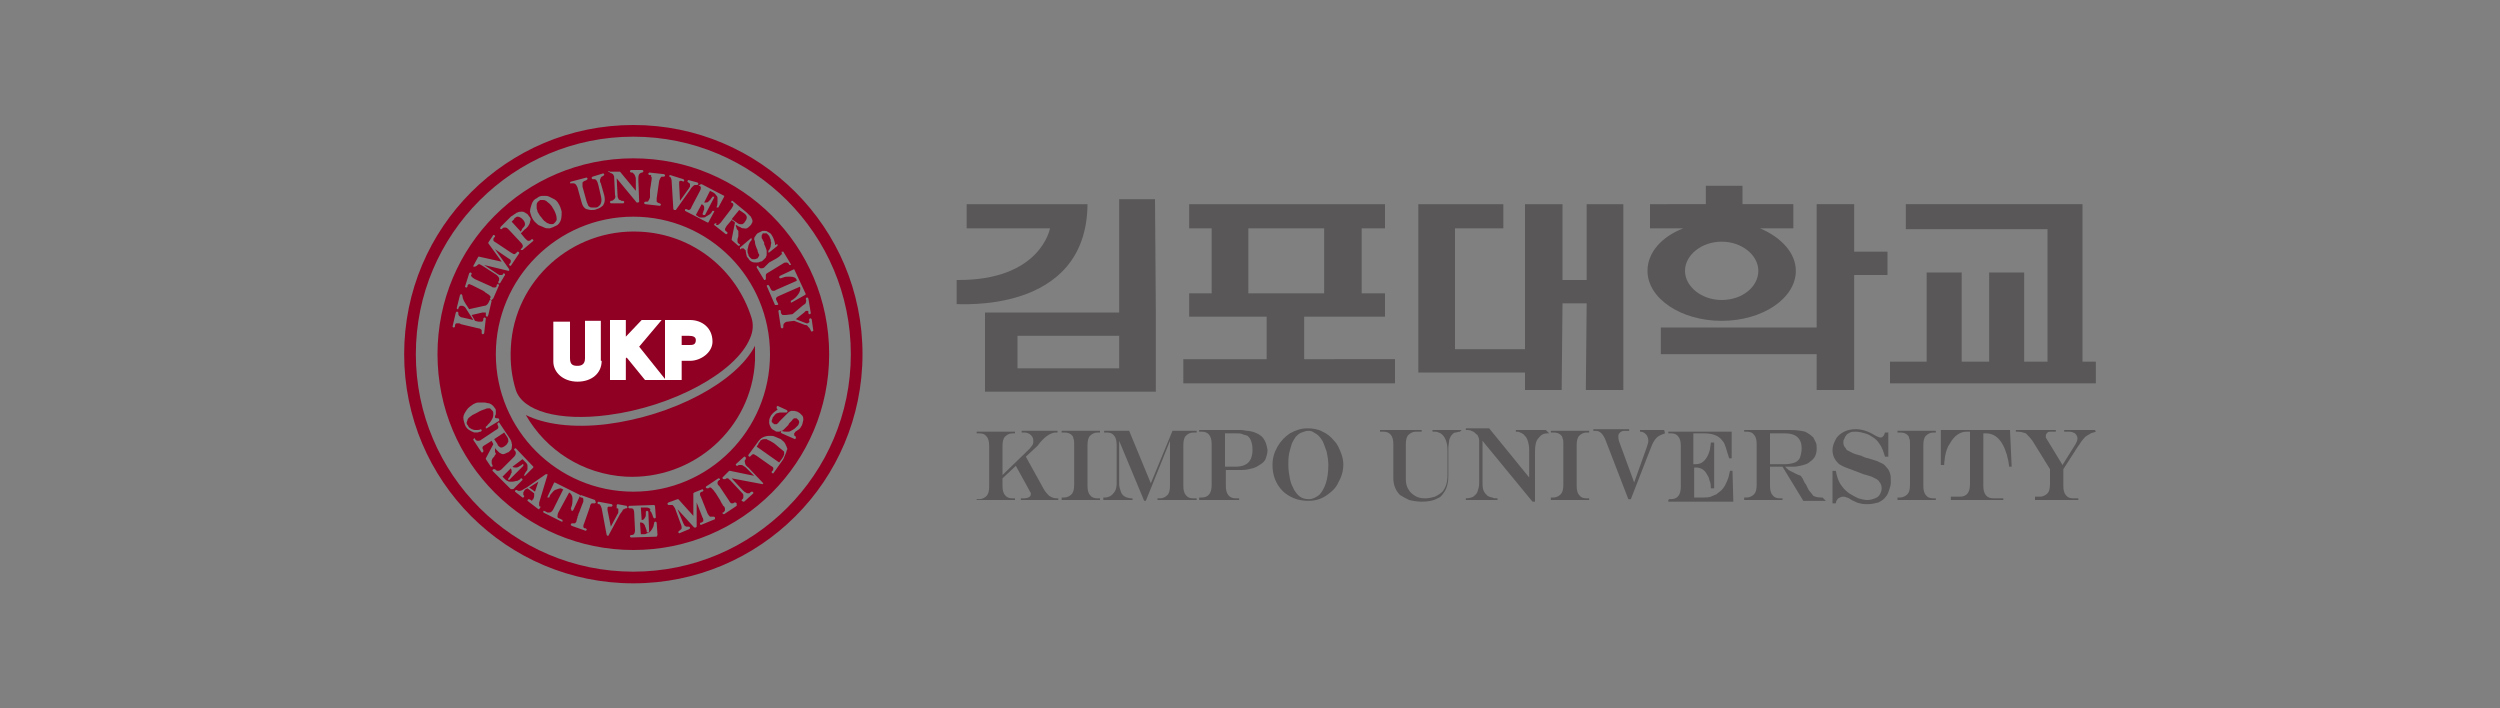 <?xml version="1.0" encoding="utf-8"?>
<!-- Generator: Adobe Illustrator 24.1.2, SVG Export Plug-In . SVG Version: 6.00 Build 0)  -->
<svg version="1.1" id="레이어_1" xmlns="http://www.w3.org/2000/svg" xmlns:xlink="http://www.w3.org/1999/xlink" x="0px"
	 y="0px" width="300px" height="85px" viewBox="0 0 300 85" style="enable-background:new 0 0 300 85;" xml:space="preserve">
<rect x="0" y="0" width="300" height="85" fill="#808080" stroke="none"/>
<style type="text/css">
	.st0{fill:#595757;}
	.st1{fill:#8F0023;}
	.st2{fill:#FFFFFF;}
</style>
<g>
	<path class="st0" d="M126.7,51.9h0.1l0.1,0v-0.2l-0.1,0h-4.1l-0.1,0v0.2l0.1,0h0.2c0.3,0,0.6,0.1,0.8,0.3c0.2,0.2,0.3,0.4,0.3,0.7
		c0,0.2,0,0.3-0.1,0.5c-0.1,0.1-0.2,0.3-0.4,0.5l-3.2,3.1v-3.5c0-0.5,0.1-0.9,0.3-1.1c0.2-0.2,0.5-0.4,0.9-0.4h0.2l0.1,0v-0.2
		l-0.1,0h-4.4l-0.1,0v0.2l0.1,0h0.2c0.4,0,0.7,0.1,0.9,0.4c0.2,0.2,0.3,0.6,0.3,1.1v4.9c0,0.5-0.1,0.9-0.3,1.1
		c-0.2,0.2-0.5,0.4-0.9,0.4h-0.2l-0.1,0V60l0.1,0h4.4l0.1,0v-0.2l-0.1,0h-0.2c-0.4,0-0.7-0.1-0.9-0.4c-0.2-0.2-0.3-0.6-0.3-1.1
		l0-0.9l1.6-1.5l1.6,2.9c0.1,0.2,0.1,0.3,0.2,0.3c0,0.1,0,0.1,0,0.2c0,0.3-0.3,0.5-0.9,0.5h-0.2l-0.1,0V60l0.1,0h4.3l0.1,0v-0.2
		l-0.1,0h-0.1c-0.3,0-0.6-0.1-0.9-0.3c-0.2-0.2-0.5-0.5-0.7-0.9l-2.1-3.8l1.4-1.3C125.3,52.4,126.1,51.9,126.7,51.9"/>
	<path class="st0" d="M130.8,52.3c0.2-0.2,0.5-0.4,0.9-0.4h0.2l0.1,0v-0.2l-0.1,0h-4.4l-0.1,0v0.2l0.1,0h0.2c0.4,0,0.7,0.1,0.9,0.3
		c0.1,0.1,0.2,0.2,0.2,0.4c0.1,0.2,0.1,0.4,0.1,0.6v3.1v0.8v0.5v0.6c0,0.5-0.1,0.9-0.3,1.1c-0.2,0.2-0.5,0.4-0.9,0.4h-0.2l-0.1,0V60
		l0.1,0h4.4l0.1,0v-0.2l-0.1,0h-0.2c-0.4,0-0.7-0.1-0.9-0.4c-0.2-0.2-0.3-0.6-0.3-1.1v-4.9C130.5,52.9,130.6,52.5,130.8,52.3"/>
	<path class="st0" d="M142.3,52.3c0.2-0.2,0.5-0.4,0.9-0.4h0.3l0.1,0v-0.2l-0.1,0l-2.8,0l-2.6,6.3l-2.6-6.3h-2.9l-0.1,0v0.2l0.1,0
		h0.2c0.4,0,0.7,0.1,0.9,0.4c0.2,0.2,0.3,0.6,0.3,1.1V58c0,0.5-0.1,0.9-0.4,1.2c-0.2,0.3-0.6,0.5-1,0.5h-0.1l-0.1,0V60l0.1,0h3.3
		l0.1,0v-0.2l-0.1,0c-0.3,0-0.6-0.1-0.8-0.2c-0.2-0.1-0.4-0.3-0.5-0.6c-0.1-0.3-0.2-0.6-0.2-0.9v-5.2l3,7.2l0.2,0l2.9-7.2v5.4
		c0,0.5-0.1,0.9-0.3,1.1c-0.2,0.2-0.5,0.4-0.9,0.4H139l-0.1,0V60l0.1,0h4.5l0.1,0v-0.2l-0.1,0h-0.3c-0.4,0-0.7-0.1-0.9-0.4
		c-0.2-0.2-0.3-0.6-0.3-1.1v-4.9C142,52.9,142.1,52.5,142.3,52.3"/>
	<path class="st0" d="M150.3,54c0,0.7-0.2,1.2-0.5,1.5c-0.3,0.3-0.8,0.5-1.5,0.5H147V52h1.3c0.3,0,0.6,0,0.8,0.1
		c0.2,0.1,0.4,0.1,0.6,0.2C150.1,52.6,150.3,53.2,150.3,54 M151.6,52.6c-0.3-0.4-0.7-0.6-1.3-0.8c-0.2,0-0.3-0.1-0.6-0.1
		c-0.2,0-0.5-0.1-0.8-0.1c-0.3,0-0.6,0-0.8,0H144l-0.1,0v0.2l0.1,0h0.2c0.8,0,1.2,0.5,1.2,1.5v4.9c0,1-0.4,1.5-1.2,1.5H144l-0.1,0
		V60l0.1,0h4.6l0.1,0v-0.2l-0.1,0h-0.3c-0.8,0-1.2-0.5-1.2-1.5v-1.9h1.9c0.5,0,0.9-0.1,1.3-0.2c0.4-0.1,0.7-0.3,1-0.5
		c0.3-0.2,0.5-0.4,0.6-0.7c0.1-0.3,0.2-0.6,0.2-1C152,53.4,151.9,53,151.6,52.6"/>
	<path class="st0" d="M156,59.6c-0.3-0.2-0.5-0.5-0.7-0.8c-0.2-0.4-0.4-0.8-0.5-1.3c-0.1-0.5-0.2-1.1-0.2-1.7c0-0.5,0-0.9,0.1-1.4
		c0.1-0.4,0.2-0.8,0.3-1.1c0.1-0.3,0.3-0.6,0.5-0.9c0.2-0.2,0.4-0.4,0.7-0.5c0.3-0.1,0.5-0.2,0.8-0.2c0.2,0,0.3,0,0.5,0.1
		c0.2,0.1,0.3,0.2,0.5,0.3c0.3,0.2,0.5,0.5,0.7,0.8c0.2,0.4,0.3,0.8,0.5,1.3c0.1,0.5,0.2,1,0.2,1.6c0,0.8-0.1,1.6-0.3,2.2
		c-0.2,0.6-0.5,1.1-0.8,1.4c-0.4,0.3-0.8,0.5-1.2,0.5C156.6,59.9,156.3,59.8,156,59.6 M160.9,54.3c-0.2-0.5-0.4-1-0.8-1.4
		c-0.4-0.5-0.9-0.9-1.4-1.1c-0.5-0.3-1.2-0.4-1.8-0.4c-0.7,0-1.4,0.2-2.1,0.6c-0.6,0.4-1.1,0.9-1.5,1.6c-0.4,0.7-0.6,1.4-0.6,2.2
		c0,0.6,0.1,1.2,0.3,1.7c0.2,0.5,0.5,1,0.9,1.4c0.4,0.4,0.9,0.7,1.4,0.9c0.5,0.2,1.1,0.3,1.7,0.3c0.8,0,1.5-0.2,2.1-0.6
		c0.6-0.4,1.2-0.9,1.5-1.6c0.4-0.7,0.6-1.4,0.6-2.2C161.2,55.3,161.1,54.8,160.9,54.3"/>
	<path class="st0" d="M175.4,51.6h-3.4l-0.1,0v0.2l0.1,0c0.3,0,0.5,0,0.6,0.1c0.1,0,0.3,0.1,0.4,0.2c0.4,0.3,0.7,1,0.7,1.9v3
		c0,0.9-0.2,1.5-0.6,2c-0.2,0.2-0.5,0.4-0.9,0.6c-0.4,0.1-0.7,0.2-1.2,0.2c-0.5,0-0.9-0.1-1.2-0.3c-0.3-0.2-0.6-0.4-0.8-0.8
		c-0.2-0.3-0.3-0.7-0.3-1.2v-4.2c0-0.5,0.1-0.9,0.3-1.1c0.2-0.2,0.5-0.4,0.9-0.4h0.6l0.1,0v-0.2l-0.1,0h-4.8l-0.1,0v0.2l0.1,0h0.3
		c0.8,0,1.2,0.5,1.2,1.5v4.1c0,0.8,0.3,1.5,0.8,2c0.3,0.2,0.7,0.4,1.1,0.6c0.4,0.1,1,0.2,1.5,0.2c0.7,0,1.4-0.1,1.9-0.4
		c0.3-0.1,0.5-0.3,0.7-0.6c0.4-0.5,0.6-1.2,0.6-2.1v-3.3c0-0.4,0.1-0.7,0.1-1c0.1-0.3,0.2-0.5,0.4-0.7c0.1-0.1,0.2-0.2,0.4-0.2
		c0.1,0,0.3-0.1,0.5-0.1l0,0L175.4,51.6L175.4,51.6z"/>
	<path class="st0" d="M185.5,51.6H182l-0.1,0v0.2l0,0c0.2,0,0.4,0,0.5,0.1c0.1,0,0.2,0.1,0.4,0.2c0.2,0.2,0.4,0.4,0.5,0.7
		c0.1,0.3,0.2,0.7,0.2,1.1v3.4l-4.8-5.9H176l-0.1,0v0.2l0.1,0h0.1c0.3,0,0.5,0.1,0.7,0.2c0.2,0.1,0.3,0.3,0.5,0.4
		c0.1,0.2,0.2,0.4,0.2,0.7V58c0,0.4-0.1,0.7-0.2,1c-0.1,0.3-0.3,0.4-0.5,0.6c-0.2,0.1-0.5,0.2-0.9,0.2l0,0V60l0.1,0h3.6l0.1,0v-0.2
		l0,0c-0.3,0-0.5,0-0.6-0.1c-0.2,0-0.4-0.1-0.6-0.2c-0.2-0.2-0.4-0.4-0.5-0.7c-0.1-0.3-0.1-0.7-0.1-1.1v-4.8l6,7.3h0.2l0.1,0v-6
		c0-0.7,0.1-1.3,0.4-1.6c0.3-0.4,0.6-0.6,1.1-0.6h0.1l0.1,0L185.5,51.6L185.5,51.6z"/>
	<path class="st0" d="M189.5,52.3c0.2-0.2,0.5-0.4,0.9-0.4h0.2l0.1,0v-0.2l-0.1,0h-4.4l-0.1,0v0.2l0.1,0h0.2c0.4,0,0.7,0.1,0.9,0.3
		c0.1,0.1,0.2,0.2,0.2,0.4c0.1,0.1,0.1,0.4,0.1,0.6v3.1v0.8v0.5v0.6c0,0.5-0.1,0.9-0.3,1.1c-0.2,0.2-0.5,0.4-0.9,0.4h-0.2l-0.1,0V60
		l0.1,0h4.4l0.1,0v-0.2l-0.1,0h-0.2c-0.4,0-0.7-0.1-0.9-0.4c-0.2-0.2-0.3-0.6-0.3-1.1v-4.9C189.2,52.9,189.3,52.5,189.5,52.3"/>
	<path class="st0" d="M199.7,51.6h-2.8l-0.1,0v0.2l0,0c0.3,0,0.5,0.1,0.7,0.3c0.2,0.2,0.3,0.5,0.3,0.8c0,0.2-0.1,0.5-0.2,0.8
		l-1.5,4.2l-1.8-4.9c-0.1-0.3-0.1-0.5-0.1-0.7c0-0.2,0.1-0.3,0.2-0.4c0.1-0.1,0.3-0.2,0.5-0.2h0.5l0.1,0v-0.2l-0.1,0h-4.1l-0.1,0
		v0.2l0.1,0h0.2c0.5,0,0.9,0.4,1.2,1.2l2.7,7l0.1,0l0.2,0L198,54c0.2-0.5,0.3-0.8,0.5-1.1c0.2-0.3,0.4-0.5,0.6-0.6
		c0.2-0.1,0.4-0.2,0.7-0.3l0,0L199.7,51.6L199.7,51.6z"/>
	<path class="st0" d="M207.9,56.5h-0.2l-0.1,0c-0.1,0.5-0.2,0.9-0.3,1.1c-0.2,0.5-0.4,0.9-0.7,1.2c-0.2,0.2-0.4,0.3-0.6,0.5
		c-0.2,0.1-0.5,0.2-0.7,0.3c-0.3,0.1-0.6,0.1-0.9,0.1h-1.1v-3.6h0.2c0.5,0,0.9,0.2,1.2,0.6c0.1,0.2,0.2,0.3,0.3,0.5
		c0.1,0.2,0.1,0.4,0.2,0.6c0.1,0.3,0.1,0.5,0.1,0.8l0.1,0h0.2l0.1,0v-5.5l-0.1,0h-0.2l-0.1,0c0,0.3-0.1,0.6-0.1,0.8
		c-0.1,0.4-0.2,0.7-0.4,1c-0.3,0.5-0.7,0.8-1.3,0.8h-0.3V52h1.3c0.6,0,1.1,0.1,1.5,0.3c0.2,0.1,0.5,0.3,0.7,0.6
		c0.2,0.2,0.3,0.5,0.4,0.8c0.1,0.3,0.2,0.7,0.4,1.3l0.1,0h0.1l0.1,0v-3.2l-0.1,0h-7.4l-0.1,0v0.2l0.1,0h0.2c0.4,0,0.7,0.1,0.9,0.4
		c0.2,0.2,0.3,0.6,0.3,1.1v4.9c0,1-0.4,1.5-1.2,1.5h-0.2l-0.1,0.1l0,0.2l0.1,0h7.6l0.1,0L207.9,56.5L207.9,56.5z"/>
	<path class="st0" d="M212.2,52h2c1.3,0,2,0.6,2,1.8c0,0.4-0.1,0.8-0.2,1.1c-0.1,0.3-0.4,0.5-0.6,0.6c-0.3,0.1-0.7,0.2-1.1,0.2h-1.9
		V52z M218.7,59.7h-0.2c-0.4,0-0.7-0.1-0.9-0.2c-0.1-0.1-0.2-0.3-0.4-0.5c-0.2-0.2-0.3-0.5-0.5-0.9l-0.1-0.1l-0.1-0.2l-0.2-0.4
		l-0.2-0.3c-0.3-0.1-0.5-0.2-0.7-0.3c-0.2-0.1-0.4-0.2-0.6-0.3c-0.2-0.1-0.4-0.3-0.6-0.5c0.5,0,0.9,0,1.1,0c0.3,0,0.7-0.1,1.1-0.2
		c0.4-0.1,0.6-0.2,0.8-0.4c0.6-0.4,0.8-0.9,0.8-1.6c0-0.2,0-0.5-0.1-0.7c-0.1-0.2-0.2-0.4-0.3-0.6c-0.3-0.3-0.6-0.5-1-0.7
		c-0.4-0.1-1-0.2-1.8-0.2h-5.4l-0.1,0v0.2l0.1,0h0.2c0.4,0,0.7,0.1,0.9,0.4c0.2,0.2,0.3,0.6,0.3,1.1v4.9c0,0.5-0.1,0.9-0.3,1.1
		c-0.2,0.2-0.5,0.4-0.9,0.4h-0.2l-0.1,0V60l0.1,0h4.4l0.1,0v-0.2l-0.1,0h-0.2c-0.4,0-0.7-0.1-0.9-0.4c-0.2-0.2-0.3-0.6-0.3-1.1V56
		l1.5,0l2.5,4.1h2.6l0.1,0L218.7,59.7L218.7,59.7z"/>
	<path class="st0" d="M226.8,56.8c-0.1-0.3-0.2-0.5-0.4-0.7c-0.2-0.3-0.5-0.5-0.8-0.6c-0.3-0.2-0.8-0.3-1.4-0.5l-0.4-0.1l-0.2-0.1
		c0,0-0.1,0-0.2-0.1c-0.4-0.1-0.8-0.2-1-0.3c-0.2-0.1-0.4-0.2-0.6-0.3c-0.2-0.1-0.3-0.2-0.3-0.3c-0.2-0.2-0.3-0.4-0.3-0.7
		c0-0.1,0-0.3,0.1-0.4c0.1-0.2,0.1-0.3,0.2-0.4c0.1-0.2,0.3-0.3,0.5-0.4c0.2-0.1,0.4-0.1,0.7-0.1c0.4,0,0.7,0.1,1.1,0.2
		c0.4,0.1,0.7,0.3,1,0.5c0.3,0.2,0.5,0.4,0.7,0.7c0.3,0.4,0.5,0.9,0.7,1.6l0.1,0h0.2l0.1,0v-2.9l-0.1,0h-0.2l-0.1,0
		c-0.1,0.4-0.3,0.6-0.5,0.6c-0.1,0-0.2,0-0.6-0.2c-0.8-0.5-1.6-0.8-2.4-0.8c-0.5,0-1,0.1-1.4,0.3c-0.4,0.2-0.8,0.5-1,0.9
		c-0.2,0.4-0.4,0.8-0.4,1.3c0,0.4,0.1,0.8,0.3,1.1c0.1,0.2,0.3,0.4,0.5,0.6c0.2,0.1,0.5,0.3,0.8,0.4c0.3,0.1,0.8,0.3,1.6,0.6
		l0.5,0.2c0.4,0.1,0.7,0.2,1,0.3c0.2,0.1,0.4,0.2,0.6,0.3c0.1,0.1,0.3,0.2,0.3,0.3c0.2,0.2,0.3,0.5,0.3,0.8c0,0.3-0.1,0.5-0.2,0.7
		c-0.1,0.2-0.3,0.4-0.6,0.5c-0.3,0.1-0.5,0.2-0.9,0.2c-0.4,0-0.7-0.1-1.1-0.2c-0.4-0.2-0.8-0.4-1.1-0.6c-0.4-0.3-0.7-0.6-0.9-0.9
		c-0.4-0.5-0.6-1.2-0.7-1.8l-0.1,0h-0.2l-0.1,0v3.9l0.1,0h0.2l0.1,0c0-0.3,0.2-0.5,0.3-0.6c0.2-0.1,0.3-0.2,0.6-0.2
		c0.1,0,0.2,0,0.4,0.1c0.1,0,0.3,0.1,0.6,0.3c0.4,0.2,0.8,0.4,1,0.4c0.3,0.1,0.6,0.1,0.9,0.1c0.5,0,0.9-0.1,1.3-0.2
		c0.4-0.2,0.7-0.4,0.9-0.7c0.2-0.2,0.3-0.5,0.4-0.8c0.1-0.3,0.2-0.6,0.2-0.9C226.9,57.3,226.9,57.1,226.8,56.8"/>
	<path class="st0" d="M231.1,52.3c0.2-0.2,0.5-0.4,0.9-0.4h0.2l0.1,0v-0.2l-0.1,0h-4.4l-0.1,0v0.2l0.1,0h0.2c0.4,0,0.7,0.1,0.9,0.3
		c0.1,0.1,0.2,0.2,0.2,0.4c0.1,0.1,0.1,0.4,0.1,0.6v3.1v0.8v0.5v0.6c0,0.5-0.1,0.9-0.3,1.1c-0.2,0.2-0.5,0.4-0.9,0.4h-0.2l-0.1,0V60
		l0.1,0h4.4l0.1,0v-0.2l-0.1,0H232c-0.4,0-0.7-0.1-0.9-0.4c-0.2-0.2-0.3-0.6-0.3-1.1v-4.9C230.8,52.9,230.9,52.5,231.1,52.3"/>
	<path class="st0" d="M241.2,51.6H233l-0.1,0v4.2l0.1,0h0.2l0.1,0c0-0.4,0.1-0.8,0.1-1c0.1-0.6,0.3-1.2,0.6-1.6
		c0.5-0.9,1.2-1.4,2-1.4h0.4v6.3c0,1-0.4,1.5-1.2,1.5h-1l-0.1,0V60l0.1,0h6.1l0.1,0v-0.2l-0.1,0h-1.1c-0.8,0-1.2-0.5-1.2-1.5V52h0.3
		c0.8,0,1.5,0.4,2,1.3c0.4,0.7,0.7,1.7,0.8,2.7l0.1,0l0.2,0l0,0L241.2,51.6L241.2,51.6z"/>
	<path class="st0" d="M251.4,51.6h-3.6l-0.1,0v0.2l0.1,0h0.5c0.3,0,0.5,0.1,0.7,0.2c0.2,0.2,0.3,0.4,0.3,0.6c0,0.2-0.1,0.5-0.3,0.8
		l-1.5,2.4l-1.7-2.8c-0.2-0.3-0.3-0.5-0.3-0.5c0-0.1,0-0.1,0-0.2c0-0.2,0.1-0.3,0.2-0.4c0.1-0.1,0.3-0.1,0.4-0.1h0.5l0.1,0v-0.2
		l-0.1,0H242l-0.1,0v0.2l0.1,0h0.1c0.4,0,0.7,0.1,1,0.2c0.2,0.2,0.5,0.5,0.8,0.9l2.1,3.4v1.8c0,0.5-0.1,0.9-0.3,1.1
		c-0.2,0.2-0.5,0.4-0.9,0.4h-0.5l-0.1,0V60l0.1,0h5l0.1,0v-0.2l-0.1,0h-0.5c-0.4,0-0.7-0.1-0.9-0.4c-0.2-0.2-0.3-0.6-0.3-1.1l0-2
		l1.8-2.8c0.2-0.2,0.3-0.5,0.5-0.7c0.2-0.2,0.3-0.4,0.5-0.5c0.2-0.1,0.3-0.2,0.5-0.3c0.2-0.1,0.4-0.1,0.6-0.2l0,0L251.4,51.6
		L251.4,51.6z"/>
	<path class="st0" d="M122.1,44.2v-3.9h12.2v0.1h0v3.8H122.1z M138.6,23.9h-4.3l0,13.6h-16.1V47h20.5v-9.6h0L138.6,23.9z"/>
	<path class="st0" d="M130.5,24.5H116v2.9h10c0,0-1.1,6.3-11.2,6.2v2.9C114.7,36.4,130.4,37.9,130.5,24.5"/>
	<path class="st0" d="M149.8,27.4h9.1v7.8h-9.1V27.4z M156.5,43.2V38h9.7v-2.8h-2.8v-7.8h2.8v-2.9h-23.5v2.9h2.7v7.8h-2.7V38h9.3
		v5.1H142V46h25.4v-2.9H156.5z"/>
	<polygon class="st0" points="190.4,24.5 190.4,33.6 187.5,33.6 187.5,24.5 183,24.5 183,41.9 174.6,41.9 174.6,27.4 180.4,27.4 
		180.4,24.5 170.2,24.5 170.2,44.7 183,44.7 183,46.8 187.4,46.8 187.5,36.4 190.4,36.4 190.3,46.8 194.8,46.8 194.8,24.5 	"/>
	<polygon class="st0" points="249.9,43.4 249.9,24.5 228.7,24.5 228.7,27.5 245.7,27.5 245.7,43.4 242.9,43.4 242.9,32.7 
		238.7,32.7 238.7,43.4 235.4,43.4 235.4,32.7 231.2,32.7 231.2,43.4 226.8,43.4 226.8,46 251.5,46 251.5,43.4 	"/>
	<polygon class="st0" points="222.5,30.2 222.5,24.5 218,24.5 218,39.3 199.3,39.3 199.3,42.5 218,42.5 218,46.8 222.5,46.8 
		222.5,41.8 222.5,40.9 222.5,40 222.5,38.9 222.5,33 226.5,33 226.5,30.2 	"/>
	<path class="st0" d="M206.6,36c-2.4,0-4.4-1.6-4.4-3.5c0-1.9,2-3.5,4.4-3.5c2.4,0,4.4,1.6,4.4,3.5C211,34.4,209.1,36,206.6,36
		 M211.2,27.4h4v-2.9h-6.1v-2.2h-4.4v2.2H198v2.9h4c-2.6,1-4.3,2.9-4.3,5.1c0,3.3,4,6,8.9,6c4.9,0,8.9-2.7,8.9-6
		C215.5,30.4,213.8,28.5,211.2,27.4"/>
	<path class="st1" d="M76,68.6c-14.4,0-26.1-11.7-26.1-26.1c0-14.4,11.7-26.1,26.1-26.1s26.1,11.7,26.1,26.1
		C102.1,56.9,90.4,68.6,76,68.6 M76,15c-15.2,0-27.5,12.3-27.5,27.5C48.5,57.7,60.8,70,76,70c15.2,0,27.5-12.3,27.5-27.5
		C103.5,27.3,91.2,15,76,15"/>
	<path class="st1" d="M97.4,39.8l-0.1-0.1c0-0.1-0.1-0.2-0.1-0.2c0-0.1-0.1-0.1-0.1-0.2c-0.1,0-0.1-0.1-0.2-0.2
		c-0.1-0.1-0.2-0.1-0.3-0.1l-1.3-0.5l-0.8,0.1c-0.2,0-0.3,0.1-0.4,0.2c-0.1,0.1-0.1,0.2-0.1,0.3l0,0.2l-0.1,0.1l-0.1,0l-0.1-0.1
		l-0.3-2l0.1-0.1l0.1,0l0.1,0.1l0,0.2c0,0.1,0.1,0.2,0.2,0.3c0.1,0,0.1,0,0.2,0c0.1,0,0.1,0,0.2,0l0.8-0.1l1.3-1.1
		c0.2-0.1,0.3-0.2,0.3-0.3c0-0.1,0.1-0.2,0-0.4l0-0.1l0.1-0.1l0.1,0l0.1,0.1l0.3,1.8l-0.1,0.1l-0.1,0l-0.1-0.1l0-0.2
		c0-0.1,0-0.1-0.1-0.1c0,0,0,0-0.1,0c-0.1,0-0.1,0-0.1,0c0,0-0.1,0.1-0.2,0.2l-1,0.8l1,0.4c0.1,0,0.2,0.1,0.3,0.1c0,0,0,0,0.1,0
		c0.1,0,0.1-0.1,0.2-0.1c0-0.1,0.1-0.1,0-0.2l0-0.2l0.1-0.1l0.1,0l0.1,0.1l0.2,1.4L97.4,39.8L97.4,39.8z M96.2,51.1
		c-0.1,0.1-0.1,0.2-0.2,0.3c-0.1,0.1-0.2,0.2-0.4,0.3c-0.1,0.1-0.2,0.1-0.2,0.2c0,0-0.1,0.1-0.1,0.1c0,0.1,0,0.1,0,0.2
		c0,0.1,0.1,0.1,0.2,0.2l0,0.1l0,0.1l-0.1,0.1L93.8,52l-0.1-0.1l0-0.1l0.1-0.1c0.2,0.1,0.4,0.1,0.6,0.1c0.1,0,0.1,0,0.2,0
		c0.2,0,0.3-0.1,0.5-0.2c0.2-0.1,0.3-0.2,0.4-0.3c0.1-0.1,0.2-0.2,0.3-0.3c0-0.1,0.1-0.2,0.1-0.3c0-0.1,0-0.2-0.1-0.3
		c-0.1-0.1-0.1-0.1-0.2-0.2c-0.1,0-0.1,0-0.2,0c0,0-0.1,0-0.1,0c0,0-0.1,0-0.1,0.1c-0.1,0-0.1,0.1-0.2,0.2c-0.1,0.1-0.2,0.2-0.3,0.3
		l-0.1,0.2c-0.2,0.2-0.4,0.4-0.5,0.5c-0.1,0.1-0.2,0.2-0.3,0.2c-0.1,0-0.2,0.1-0.3,0.1c0,0-0.1,0-0.1,0c-0.2,0-0.3,0-0.4-0.1
		c-0.2-0.1-0.4-0.2-0.5-0.4c-0.1-0.2-0.2-0.4-0.2-0.6c0-0.2,0-0.4,0.1-0.6c0.1-0.3,0.4-0.6,0.7-0.8c0.1-0.1,0.2-0.1,0.2-0.1
		c0-0.1-0.1-0.2-0.1-0.2l0-0.1l0-0.1l0.1-0.1l1.1,0.5l0.1,0.1l0,0.1l-0.1,0.1c-0.2,0-0.4,0-0.6,0c-0.1,0-0.1,0-0.2,0
		c-0.1,0-0.3,0.1-0.4,0.1c-0.1,0.1-0.2,0.1-0.3,0.3c-0.1,0.1-0.2,0.2-0.2,0.3c0,0.1-0.1,0.2-0.1,0.3c0,0.1,0,0.2,0.1,0.2
		c0,0.1,0.1,0.1,0.1,0.1c0,0,0.1,0.1,0.1,0.1c0.1,0,0.1,0,0.2,0c0,0,0.1,0,0.1,0c0,0,0.1,0,0.1-0.1c0.1,0,0.1-0.1,0.2-0.2
		c0.1-0.1,0.2-0.2,0.3-0.3c0,0,0.1-0.1,0.1-0.1l0.1-0.1l0.1-0.1c0.2-0.2,0.4-0.4,0.5-0.5c0.1-0.1,0.3-0.2,0.4-0.2c0.1,0,0.1,0,0.2,0
		c0,0,0.1,0,0.1,0c0.1,0,0.3,0.1,0.4,0.1c0.1,0.1,0.2,0.1,0.3,0.2c0.1,0.1,0.2,0.2,0.3,0.3c0.1,0.2,0.1,0.3,0.1,0.5
		C96.3,50.8,96.3,50.9,96.2,51.1 M94.3,54.4c-0.1,0.2-0.2,0.5-0.3,0.7l-1.2,1.7l-0.1,0l-0.1-0.1l0-0.1l0.1-0.1
		c0.1-0.1,0.1-0.2,0.1-0.3c0-0.1-0.1-0.2-0.3-0.3l-1.7-1.2c-0.2-0.1-0.3-0.2-0.4-0.2c-0.1,0-0.2,0.1-0.3,0.2l-0.1,0.1l-0.1,0
		l-0.1-0.1l0-0.1l1.1-1.5c0.2-0.3,0.4-0.5,0.6-0.6c0.2-0.1,0.5-0.2,0.8-0.2c0,0,0.1,0,0.1,0c0.2,0,0.4,0,0.6,0.1
		c0.2,0.1,0.5,0.2,0.7,0.3c0.2,0.2,0.4,0.3,0.5,0.5c0.1,0.2,0.2,0.4,0.3,0.7C94.4,53.9,94.4,54.2,94.3,54.4 M91.6,58L91.6,58
		l-0.1,0.1l-3.7-0.7l1.3,1.4c0.1,0.1,0.3,0.3,0.4,0.3c0.1,0.1,0.2,0.1,0.3,0.1c0.1,0,0.2,0,0.2-0.1c0.1,0,0.1-0.1,0.2-0.1l0.1,0
		l0.1,0.1l0,0.1l-1.1,1l-0.1,0L89,60.1l0-0.1c0.1-0.1,0.2-0.2,0.2-0.3c0-0.1,0-0.2,0-0.3c0-0.1-0.1-0.2-0.2-0.3l-1.4-1.5
		c-0.1-0.1-0.2-0.1-0.2-0.2c0,0-0.1,0-0.1,0c0,0-0.1,0-0.1,0c-0.1,0-0.1,0.1-0.2,0.1l-0.2,0l-0.1-0.1l0-0.1l0.8-0.8l0.1,0l2.9,0.6
		l-0.9-0.9c-0.1-0.1-0.2-0.2-0.4-0.3c-0.1-0.1-0.2-0.1-0.3-0.1c-0.1,0-0.1,0-0.2,0c0,0-0.1,0-0.2,0.1l-0.1,0l-0.1-0.1l0-0.1l1-0.9
		l0.1,0l0.1,0.1l0,0.2c-0.1,0.1-0.2,0.2-0.1,0.4c0,0.2,0.1,0.4,0.4,0.6l1.8,1.9L91.6,58z M88.4,60.7l-1.5,1l-0.1,0l-0.1-0.1l0-0.1
		l0.1,0c0.1-0.1,0.2-0.2,0.2-0.3c0-0.1,0-0.3-0.1-0.4l-0.2-0.2l0-0.1l-0.1-0.1L86.4,60l-0.5-0.8l-0.3-0.4c-0.1-0.1-0.1-0.1-0.2-0.2
		c0,0-0.1-0.1-0.1-0.1c0,0-0.1,0-0.1,0c-0.1,0-0.1,0-0.2,0.1l-0.1,0l-0.1,0l-0.1-0.1l0-0.1l1.5-1l0.1,0l0.1,0.1l0,0.1l-0.1,0
		c-0.1,0.1-0.2,0.2-0.2,0.3c0,0.1,0,0.3,0.2,0.4l1.2,1.8c0.1,0.2,0.2,0.3,0.3,0.3c0,0,0.1,0,0.1,0c0.1,0,0.1,0,0.2-0.1l0.1,0l0.1,0
		l0.1,0.1L88.4,60.7z M85.8,62.3l-1.7,0.7L84,62.9l0-0.1l0.1-0.1l0.1,0c0.1-0.1,0.2-0.1,0.2-0.2c0-0.1,0-0.3-0.1-0.4l-0.7-1.8l0,2.9
		l-0.1,0.1l-0.1,0l-0.1,0l-2-2.2l0.7,1.7c0.1,0.1,0.1,0.3,0.2,0.3c0.1,0.1,0.2,0.1,0.2,0.1c0,0,0.1,0,0.1,0c0.1,0,0.1,0,0.2,0
		l0.1,0.1l0,0.1l-0.1,0.1l-1.2,0.5l-0.1-0.1l0-0.1l0.1-0.1c0.1-0.1,0.2-0.1,0.3-0.3c0-0.1,0-0.3-0.1-0.5l-0.7-1.9
		c-0.1-0.2-0.2-0.3-0.3-0.4c0,0-0.1,0-0.2,0c-0.1,0-0.1,0-0.2,0l-0.1,0l-0.1-0.1l0-0.1l0.1-0.1l1.1-0.4l0.1,0l1.8,2l0-2.7l0.1-0.1
		l1-0.4l0.1,0.1l0,0.1l-0.1,0.1l-0.1,0c-0.1,0.1-0.2,0.1-0.2,0.2c0,0.1,0,0.3,0.1,0.4l0.8,2c0.1,0.2,0.2,0.3,0.3,0.4
		c0,0,0.1,0,0.2,0c0.1,0,0.1,0,0.2,0l0.1,0l0.1,0.1l0,0.1L85.8,62.3z M78.8,64.4l-3.1,0.1l-0.1-0.1l0-0.1l0.1-0.1l0.1,0
		c0.2,0,0.4-0.1,0.4-0.6l-0.1-2.1c0-0.2-0.1-0.4-0.1-0.4C75.9,61,75.8,61,75.7,61l-0.1,0l-0.1,0l-0.1-0.1l0-0.1l0.1-0.1l3-0.1
		l0.1,0.1l0.1,1.4l-0.1,0.1l-0.1,0l-0.1-0.1c-0.1-0.2-0.1-0.4-0.2-0.5c0-0.1-0.1-0.2-0.2-0.3C78.1,61.1,78,61,77.9,61
		c-0.1-0.1-0.3-0.1-0.4-0.1c0,0-0.1,0-0.1,0l-0.5,0l0.1,1.5l0,0c0.2,0,0.3-0.1,0.4-0.3c0.1-0.1,0.1-0.3,0.1-0.4c0-0.1,0-0.2,0-0.3
		l0.1-0.1l0.1,0l0.1,0.1l0.1,2.4l-0.1,0.1l-0.1,0l-0.1-0.1c0-0.1,0-0.2-0.1-0.4c0-0.1-0.1-0.2-0.1-0.3c0-0.1-0.1-0.1-0.1-0.2
		c-0.1-0.1-0.2-0.2-0.4-0.2c0,0,0,0-0.1,0l0,0l0.1,1.4l0.4,0c0.1,0,0.2,0,0.3-0.1c0.1,0,0.2-0.1,0.3-0.1c0.1-0.1,0.1-0.1,0.2-0.2
		c0.1-0.1,0.2-0.3,0.3-0.5c0-0.1,0.1-0.3,0.1-0.5l0.1-0.1l0.1,0l0.1,0.1l0.1,1.5L78.8,64.4z M75.3,60.9L75.2,61
		c-0.1,0-0.2,0-0.3,0.1c-0.1,0-0.2,0.1-0.2,0.2c-0.1,0.1-0.2,0.3-0.3,0.4l-1.4,2.6L73,64.3l-0.1,0l-0.1-0.1L72.2,61
		c-0.1-0.3-0.2-0.5-0.3-0.5l-0.1,0l-0.1-0.1l0-0.1l0.1-0.1l1.6,0.3l0.1,0.1l0,0.1l-0.1,0.1l-0.2,0c-0.1,0-0.1,0-0.2,0
		c0,0-0.1,0.1-0.1,0.1c0,0.1,0,0.2,0,0.3l0.4,2l0.8-1.5c0.1-0.1,0.1-0.2,0.1-0.3c0-0.1,0-0.2,0-0.3c0-0.1-0.1-0.1-0.2-0.1L74,60.7
		l0-0.1l0.1-0.1l1.1,0.2L75.3,60.9L75.3,60.9z M71.5,60.3l-0.1,0.1l-0.1,0c0,0-0.1,0-0.1,0c-0.1,0-0.2,0-0.2,0
		c-0.1,0.1-0.2,0.2-0.2,0.4l-0.7,2C70,63,70,63.1,70,63.2c0,0.1,0.1,0.2,0.2,0.2l0.1,0l0.1,0.1l0,0.1l-0.1,0.1l-1.7-0.6L68.5,63
		l0-0.1l0.1-0.1l0.1,0c0,0,0.1,0,0.1,0c0.1,0,0.2,0,0.2,0c0.1-0.1,0.2-0.2,0.2-0.4l0.1-0.3l0-0.1l0.1-0.2l0-0.1l0.1-0.2l0.3-0.8
		l0.2-0.5c0-0.1,0-0.2,0-0.2c0-0.1,0-0.1,0-0.1c0-0.1-0.1-0.2-0.2-0.2l-0.1,0l-0.1-0.1l0-0.1l0.1-0.1l1.7,0.6L71.5,60.3L71.5,60.3z
		 M68.3,59.1L68.3,59.1L67,61.5c-0.1,0.2-0.1,0.4-0.1,0.5c0,0.1,0.1,0.2,0.2,0.2l0.4,0.2l0,0.1l0,0.1l-0.1,0l-2.2-1.1l0-0.1l0-0.1
		l0.1,0l0.4,0.2c0.1,0,0.1,0,0.2,0c0.1,0,0.3,0,0.5-0.4l1.2-2.4l-0.1,0c-0.1,0-0.1-0.1-0.2-0.1c-0.2,0-0.4,0.1-0.7,0.2
		c-0.2,0.1-0.3,0.3-0.5,0.5c-0.1,0.1-0.1,0.2-0.2,0.4l-0.1,0l-0.1,0l0-0.1l0.8-1.7l0.1,0l3,1.5l0,0.1l-0.8,1.7l-0.1,0.1l-0.1,0
		L68.5,61c0.2-0.4,0.2-0.8,0.2-1.2C68.7,59.5,68.5,59.2,68.3,59.1 M64.7,61.1l-0.1,0l-1.3-1l0-0.1l0.1-0.1l0.1,0l0.2,0.1
		c0.1,0.1,0.1,0.1,0.1,0.1c0,0,0,0,0.1-0.1c0,0,0-0.1,0.1-0.1c0-0.1,0.1-0.2,0.1-0.4l0-0.1l0-0.1l0-0.1l-0.8-0.6l-0.2,0.1
		c-0.1,0-0.1,0.1-0.2,0.2c0,0.1-0.1,0.1-0.1,0.2c0,0.1,0,0.1,0,0.2c0,0,0,0.1,0,0.1c0,0,0,0,0.1,0.1l0,0.1l-0.1,0.1l-0.1,0l-0.9-0.7
		l0-0.1l0.1-0.1l0.1,0c0.1,0,0.1,0.1,0.2,0.1c0,0,0,0,0,0c0.1,0,0.1,0,0.2,0c0.2,0,0.4-0.2,0.8-0.4l2.3-1.6l0.1,0l0.1,0l0,0.1
		l-1,3.3c0,0.1,0,0.2,0,0.2c0,0.1,0,0.1,0,0.2c0,0,0.1,0.1,0.1,0.1l0.1,0L64.7,61.1L64.7,61.1z M61.3,58.7l-2.2-2.2l0-0.1l0.1-0.1
		l0.2,0l0.1,0.1c0.1,0.1,0.2,0.1,0.3,0.1c0.1,0,0.3-0.1,0.4-0.2l1.5-1.5c0.1-0.1,0.2-0.3,0.2-0.4c0-0.1,0-0.2-0.1-0.3L61.7,54l0-0.1
		l0.1-0.1l0.1,0l2.1,2.2l0,0.1l-1,1l-0.1,0l0,0l0-0.1c0.1-0.2,0.2-0.4,0.3-0.5c0.1-0.1,0.1-0.2,0.1-0.3c0-0.1,0-0.2,0-0.3
		c0-0.2-0.1-0.3-0.3-0.5l-0.3-0.3L61.5,56l0,0c0.1,0.1,0.2,0.1,0.3,0.1c0.1,0,0.2,0,0.2,0c0.1,0,0.3-0.1,0.4-0.2
		c0.1,0,0.2-0.1,0.3-0.2l0.1,0l0,0.1l0,0.1l-1.7,1.7l-0.1,0l0-0.1l0-0.1c0.1-0.1,0.2-0.2,0.2-0.3c0.1-0.1,0.1-0.2,0.1-0.2
		c0-0.1,0.1-0.1,0.1-0.2c0-0.2,0-0.3-0.1-0.5l0,0l-1,1l0.3,0.3c0.1,0.1,0.2,0.2,0.3,0.2c0.1,0.1,0.2,0.1,0.3,0.1c0.1,0,0.1,0,0.2,0
		c0,0,0.1,0,0.1,0c0.2,0,0.4-0.1,0.6-0.1c0.1-0.1,0.3-0.1,0.4-0.3l0.1,0l0.1,0.1l0,0.1l-1.1,1.1L61.3,58.7z M59.1,56L59.1,56l-0.2,0
		l-0.6-0.9l0-0.1l0.9-1.7L59,52.9l-0.8,0.5c-0.2,0.1-0.3,0.2-0.3,0.3c0,0.1,0,0.2,0.1,0.3l0,0.1l0,0.1l-0.1,0.1l-0.1,0l-1-1.5l0-0.1
		l0.1-0.1l0.1,0l0,0.1c0.1,0.1,0.2,0.2,0.3,0.2c0.1,0,0.3,0,0.4-0.1l1.8-1.2c0.2-0.1,0.3-0.2,0.3-0.3c0-0.1,0-0.2-0.1-0.3l0-0.1
		l0-0.1l0.1-0.1l0.1,0l1.2,1.8c0.2,0.3,0.3,0.5,0.3,0.7c0.1,0.2,0,0.4,0,0.6c0,0.1-0.1,0.2-0.2,0.3c-0.1,0.1-0.2,0.2-0.3,0.2
		c-0.2,0.1-0.4,0.2-0.5,0.2c-0.1,0-0.2,0-0.3-0.1c-0.1,0-0.2-0.1-0.3-0.2c-0.1-0.1-0.2-0.2-0.3-0.3c0,0-0.1-0.1-0.1-0.2
		c0,0,0,0.1,0,0.1c0,0.1,0,0.2,0,0.3c0,0.1,0,0.2,0.1,0.3l0,0.1l-0.1,0.1l-0.1,0.2l0,0l-0.1,0.1c-0.1,0.1-0.2,0.3-0.2,0.4
		C59,55.3,59,55.4,59,55.5c0,0.1,0,0.2,0.1,0.3l0,0.1L59.1,56z M55.8,51c-0.1-0.3-0.2-0.6-0.2-0.9c0-0.3,0.2-0.6,0.4-0.9
		c0.2-0.3,0.5-0.5,0.8-0.7c0.2-0.1,0.4-0.2,0.6-0.2c0.1,0,0.3,0,0.4,0c0.1,0,0.2,0,0.3,0c0.2,0,0.4,0.1,0.6,0.1
		c0.3,0.1,0.5,0.3,0.7,0.6c0.1,0.1,0.1,0.2,0.1,0.3c0,0.1,0,0.2,0,0.3c0,0.1,0,0.2-0.1,0.3c0,0.1,0,0.2,0,0.2c0,0,0,0.1,0.4,0.1
		l0.1,0.1l0,0.1l0,0.1l-1.5,0.9l-0.1,0l0-0.1l0-0.1c0.1-0.1,0.2-0.1,0.2-0.2c0.1-0.1,0.1-0.1,0.2-0.2c0.2-0.2,0.3-0.4,0.4-0.6
		c0.1-0.2,0.1-0.4,0.1-0.5c0-0.2,0-0.3-0.1-0.4c-0.1-0.1-0.2-0.2-0.3-0.3c-0.1,0-0.1,0-0.2,0c-0.1,0-0.2,0-0.4,0.1
		c-0.3,0.1-0.6,0.2-0.9,0.4c-0.2,0.1-0.4,0.2-0.6,0.3c-0.1,0.1-0.3,0.2-0.4,0.3c-0.1,0.1-0.2,0.2-0.2,0.3c0,0.1-0.1,0.2-0.1,0.3
		c0,0.1,0,0.2,0.1,0.3c0.1,0.1,0.1,0.2,0.2,0.3c0.1,0.1,0.2,0.1,0.3,0.2c0.1,0,0.2,0.1,0.4,0.1c0.1,0,0.2,0,0.2,0c0,0,0.1,0,0.1,0
		c0.1,0,0.2,0,0.4-0.1l0.1,0.1l0,0.1l-0.1,0.1c-0.2,0-0.3,0.1-0.4,0.1c0,0-0.1,0-0.2,0c-0.1,0-0.1,0-0.2,0
		C56.4,51.7,56,51.5,55.8,51 M55,38.8c-0.1,0-0.2,0-0.2,0c-0.1,0-0.2,0.1-0.2,0.3l0,0.1l-0.1,0.1l-0.1,0l-0.1-0.1l0.4-1.7l0.1-0.1
		l0.1,0l0.1,0.1l0,0.1c0,0.1,0,0.2,0.1,0.3c0.1,0.1,0.2,0.2,0.4,0.2l1.3,0.3l-0.9-1.4c-0.1-0.1-0.1-0.2-0.2-0.2c0,0-0.1-0.1-0.2-0.1
		c0,0-0.1,0-0.1,0c-0.1,0-0.1,0-0.2,0c-0.1,0.1-0.1,0.1-0.2,0.3l0,0.1L55,37.1l-0.1,0l-0.1-0.1l0.4-1.6l0.1-0.1l0.1,0l0.1,0.2
		c0,0.1,0,0.4,0.4,1l0.4,0.6l1.8-0.4c0.2,0,0.3-0.1,0.4-0.2c0.1-0.1,0.1-0.2,0.2-0.3l0-0.1l0.1-0.1l0.1,0l0.1,0.1l-0.4,1.7L58.5,38
		l-0.1,0l-0.1-0.1l0-0.1c0-0.2,0-0.2,0-0.3c0,0,0,0-0.1,0l-0.1,0c0,0-0.1,0-0.2,0l-1.3,0.3l0.4,0.7l0.4,0.1c0.1,0,0.2,0,0.2,0
		c0.1,0,0.1,0,0.2,0c0.1,0,0.2-0.1,0.2-0.3l0-0.1l0.1-0.1l0.1,0l0.1,0.1L58.1,40L58,40.1l-0.1,0l-0.1-0.1l0-0.1c0-0.1,0-0.2,0-0.3
		c-0.1-0.1-0.2-0.2-0.4-0.2l-2.1-0.5C55.2,38.8,55.1,38.8,55,38.8 M56.3,32.8l0.1-0.1l0.1,0l0.1,0.1l0,0.1c-0.1,0.1-0.1,0.2,0,0.3
		c0.1,0.1,0.2,0.2,0.4,0.3l2,0.9c0.1,0.1,0.2,0.1,0.3,0.1c0,0,0.1,0,0.1,0c0.1,0,0.2-0.1,0.2-0.2l0-0.1l0.1-0.1l0.1,0l0.1,0.1
		l-0.7,1.6L59,36l-0.1,0l-0.1-0.1l0-0.1c0.1-0.1,0.1-0.2,0-0.3c-0.1-0.1-0.2-0.2-0.4-0.3l-0.1-0.1l-0.1,0L58.2,35l-0.1,0L58,34.9
		l-0.2-0.1L57,34.4l-0.4-0.2c-0.1,0-0.2-0.1-0.2-0.1c0,0,0,0,0,0c-0.1,0-0.1,0-0.1,0c-0.1,0-0.2,0.1-0.2,0.2l0,0.1l-0.1,0.1l-0.1,0
		l-0.1-0.1L56.3,32.8z M57.4,30.8l0.1,0l2.7,0.6l-1.6-2.2l0-0.1l0.6-0.9l0.1,0l0.1,0.1l0,0.1l-0.1,0.1c-0.1,0.1-0.1,0.2-0.1,0.3
		c0,0.1,0.1,0.2,0.3,0.3l1.8,1.2c0.2,0.1,0.3,0.2,0.4,0.2c0.1,0,0.2-0.1,0.3-0.2l0.1-0.1l0.1,0l0.1,0.1l0,0.1l-1,1.5l-0.1,0
		l-0.1-0.1l0-0.1l0.1-0.1c0.1-0.1,0.1-0.2,0.1-0.3c0-0.1-0.1-0.2-0.3-0.3l-1.6-1.1l1.7,2.4l0,0.1l0,0.1l-0.1,0l-2.9-0.7l1.5,1
		c0.1,0.1,0.2,0.1,0.3,0.2c0,0,0.1,0,0.1,0c0.1,0,0.1,0,0.2,0c0.1,0,0.2-0.1,0.2-0.2l0.1,0l0.1,0.1l0,0.1L60,34l-0.1,0L59.8,34
		l0-0.2c0.1-0.1,0.1-0.2,0.1-0.4c0-0.1-0.2-0.3-0.3-0.4l-1.7-1.1c-0.2-0.1-0.3-0.2-0.4-0.2c-0.1,0-0.2,0.1-0.3,0.2L57,32l-0.1,0
		L56.8,32l0-0.1L57.4,30.8z M60.1,27.2l1.2-1.2c0.1-0.1,0.2-0.1,0.3-0.2c0.1-0.1,0.2-0.1,0.3-0.2c0.1-0.1,0.2-0.1,0.2-0.1
		c0.2-0.1,0.3-0.1,0.5-0.1c0,0,0.1,0,0.1,0c0.2,0,0.4,0.2,0.6,0.3c0.1,0.1,0.2,0.3,0.3,0.4c0.1,0.1,0.1,0.3,0,0.5
		c0,0.2-0.1,0.3-0.2,0.5c-0.1,0.1-0.2,0.3-0.4,0.4l-0.5,0.5l0.5,0.6c0.2,0.2,0.3,0.3,0.4,0.3c0.1,0,0.2,0,0.3-0.1l0.1-0.1l0.1,0
		l0.1,0.1l0,0.1L62.7,30l-0.1,0L62.5,30l0-0.1l0.1-0.1c0.1-0.1,0.3-0.3-0.1-0.7L61,27.5c-0.2-0.2-0.3-0.2-0.4-0.2
		c-0.1,0-0.2,0-0.3,0.1l-0.1,0.1l-0.1,0l-0.1-0.1L60.1,27.2z M63.8,24.5c0.1-0.3,0.3-0.6,0.6-0.7c0.2-0.2,0.5-0.3,0.7-0.3
		c0.1,0,0.1,0,0.2,0c0.2,0,0.4,0,0.6,0.1c0.2,0.1,0.4,0.2,0.6,0.3c0.2,0.1,0.4,0.3,0.5,0.5c0.2,0.3,0.3,0.6,0.4,1c0,0.3,0,0.7-0.1,1
		c-0.1,0.3-0.3,0.6-0.6,0.7c-0.2,0.1-0.4,0.2-0.7,0.3c-0.1,0-0.2,0-0.2,0c-0.2,0-0.3,0-0.5-0.1c-0.2-0.1-0.5-0.2-0.7-0.3
		c-0.2-0.2-0.4-0.3-0.6-0.6c-0.2-0.3-0.3-0.6-0.4-1C63.6,25.1,63.7,24.8,63.8,24.5 M68.5,21.8l1.9-0.5l0.1,0.1l0,0.1l-0.1,0.1
		l-0.2,0.1c-0.1,0-0.2,0.1-0.3,0.2c0,0.1,0,0.3,0,0.5l0.5,1.8c0.1,0.2,0.1,0.3,0.2,0.5c0.1,0.1,0.2,0.2,0.4,0.2c0.1,0,0.1,0,0.2,0
		c0.1,0,0.2,0,0.3,0c0.2,0,0.3-0.1,0.4-0.2c0.1-0.1,0.2-0.2,0.2-0.3c0.1-0.2,0.1-0.5,0-0.9l-0.3-1.3c-0.1-0.4-0.2-0.6-0.4-0.7
		c-0.1,0-0.1,0-0.1,0c-0.1,0-0.1,0-0.2,0l-0.1-0.1l0-0.1l0.1-0.1l1.3-0.4l0.1,0.1l0,0.1l-0.1,0.1c-0.1,0-0.1,0.1-0.2,0.1
		c0,0-0.1,0.1-0.1,0.1c0,0.1-0.1,0.2-0.1,0.3c0,0.1,0,0.3,0.1,0.4l0.4,1.4c0.1,0.4,0.1,0.7,0,1c-0.1,0.1-0.1,0.3-0.2,0.3
		c-0.2,0.2-0.4,0.3-0.7,0.4c-0.2,0.1-0.4,0.1-0.6,0.1l-0.1,0c-0.2,0-0.4-0.1-0.5-0.1c-0.3-0.1-0.5-0.4-0.6-0.8l-0.5-1.8
		C69.1,22,68.9,22,68.8,22c0,0-0.1,0-0.1,0l-0.1,0L68.4,22l0-0.1L68.5,21.8z M73.2,20.6l1.1,0l0.1,0l1.9,2.3l0-1.3
		c0-0.2,0-0.3-0.1-0.5c0-0.1-0.1-0.2-0.2-0.3c0,0-0.1-0.1-0.1-0.1c0,0-0.1,0-0.2,0l-0.1-0.1l0-0.1l0.1-0.1l1.4,0l0.1,0.1l0,0.1
		l-0.1,0.1c-0.2,0-0.3,0.1-0.4,0.2c-0.1,0.2-0.1,0.4-0.1,0.7l0.1,2.6l-0.1,0.1l-0.1,0l-0.1,0l-2.4-2.9l0.1,1.9c0,0.2,0,0.4,0.1,0.5
		c0,0.1,0.1,0.2,0.2,0.2c0.1,0,0.1,0.1,0.2,0.1c0.1,0,0.1,0,0.2,0l0.1,0.1l0,0.1l-0.1,0.1l-1.5,0l-0.1-0.1l0-0.1l0.1-0.1
		c0.1,0,0.2,0,0.3-0.1c0.1-0.1,0.1-0.1,0.2-0.2c0-0.1,0.1-0.2,0-0.4l-0.1-2.1c0-0.1,0-0.2-0.1-0.3c0-0.1-0.1-0.1-0.2-0.2
		c-0.1,0-0.1,0-0.2-0.1l-0.2-0.1l0-0.1L73.2,20.6z M77.3,24.3l0.1-0.1l0.1,0c0,0,0,0,0.1,0c0.1,0,0.2,0,0.2-0.1
		c0.1-0.1,0.1-0.2,0.2-0.4l0-0.2l0-0.1l0-0.2l0-0.1l0-0.1l0-0.2l0.1-0.6l0.1-0.7c0-0.1,0-0.2,0-0.2c0-0.1,0-0.1-0.1-0.1
		C78.2,21,78.1,21,78,21l-0.1,0l-0.1-0.1l0-0.1l0.1-0.1l1.8,0.2l0.1,0.1l0,0.1l-0.1,0.1l-0.1,0c0,0-0.1,0-0.1,0
		c-0.1,0-0.2,0-0.2,0.1c-0.1,0.1-0.1,0.2-0.2,0.4l-0.3,2.1c0,0.2,0,0.4,0,0.4c0.1,0.1,0.1,0.1,0.3,0.2l0.1,0l0.1,0.1l0,0.1l-0.1,0.1
		l-1.8-0.2l-0.1-0.1L77.3,24.3z M80.3,21.1l0.1-0.1l1.6,0.5l0.1,0.1l0,0.1L82,21.8l-0.2-0.1c0,0-0.1,0-0.1,0c0,0-0.1,0-0.1,0
		c0,0-0.1,0.1-0.1,0.1c0,0.1,0,0.2,0,0.3l0.1,2l1-1.4c0.1-0.1,0.1-0.2,0.2-0.3c0-0.1,0-0.2,0-0.3c0-0.1-0.1-0.1-0.2-0.2l-0.1-0.1
		l0-0.1l0.1-0.1l1.1,0.3l0.1,0.1l0,0.1l-0.1,0.1c0,0,0,0-0.1,0c-0.1,0-0.1,0-0.2,0c-0.1,0-0.2,0.1-0.3,0.2c-0.1,0.1-0.2,0.2-0.3,0.4
		l-1.7,2.4l-0.1,0l-0.1,0l-0.1-0.1l-0.2-3.3c0-0.3-0.1-0.5-0.2-0.6l-0.1,0L80.3,21.1L80.3,21.1z M84.1,22.1l0.1,0l2.7,1.4l0,0.1
		l-0.7,1.3l-0.1,0l-0.1,0L86,24.8c0.1-0.2,0.1-0.4,0.1-0.6c0-0.1,0-0.2,0-0.4c0-0.1,0-0.2-0.1-0.3c-0.1-0.1-0.2-0.3-0.4-0.4
		l-0.4-0.2l-0.7,1.4l0,0c0.1,0,0.1,0,0.2,0c0.1,0,0.2,0,0.3-0.1c0.1-0.1,0.2-0.2,0.3-0.3c0-0.1,0.1-0.1,0.2-0.3l0.1,0l0.1,0l0,0.1
		l-1.1,2.1l-0.1,0l-0.1,0l-0.1-0.1c0-0.1,0.1-0.2,0.1-0.3c0-0.1,0.1-0.2,0.1-0.3c0-0.1,0-0.1,0-0.2c0-0.2-0.1-0.3-0.3-0.4l0,0
		l-0.7,1.3l0.3,0.2c0.1,0.1,0.2,0.1,0.3,0.1c0.1,0,0.2,0,0.2,0l0.1,0c0.1,0,0.2,0,0.3-0.1c0.2-0.1,0.3-0.2,0.5-0.3
		c0.1-0.1,0.2-0.2,0.3-0.4l0.1,0l0.1,0l0,0.1l-0.7,1.3l-0.1,0l-2.7-1.4l0-0.1l0-0.1l0.1,0l0.1,0c0.1,0,0.1,0.1,0.2,0.1
		c0.2,0,0.3-0.1,0.4-0.4l1-1.9c0.1-0.2,0.1-0.3,0.1-0.4c0-0.1-0.1-0.2-0.2-0.2l-0.1,0L84.1,22.1L84.1,22.1z M87.8,24.1l0.1,0
		l1.7,1.4c0.2,0.2,0.4,0.4,0.5,0.5c0.1,0.2,0.2,0.4,0.2,0.5c0,0.1,0,0.2-0.1,0.3c0,0.1-0.1,0.2-0.2,0.3c-0.2,0.2-0.4,0.4-0.7,0.3
		c-0.1,0-0.3,0-0.4-0.1c-0.1-0.1-0.3-0.1-0.4-0.2c0,0-0.1-0.1-0.2-0.1c0,0,0,0.1,0,0.1c0,0.1,0.1,0.2,0.1,0.3c0,0.1,0.1,0.2,0.2,0.3
		l0,0.1l0,0.1l0,0.2l0,0.2c0,0.2-0.1,0.3-0.1,0.4c0,0.1,0,0.2,0,0.3c0,0.1,0.1,0.2,0.2,0.3l0.1,0l0,0.1l-0.1,0.1l-0.1,0l-0.8-0.7
		l0-0.1l0.4-2l-0.4-0.3l-0.6,0.7c-0.1,0.2-0.2,0.3-0.2,0.4c0,0.1,0,0.2,0.2,0.3l0.1,0.1l0,0.1l-0.1,0.1l-0.1,0l-1.4-1.1l0-0.1
		l0.1-0.1l0.1,0l0.1,0C85.9,27,85.9,27,86,27c0,0,0,0,0.1,0c0.1,0,0.2-0.1,0.4-0.3l1.3-1.7c0.1-0.2,0.2-0.3,0.2-0.4
		c0-0.1,0-0.2-0.2-0.3l-0.1,0L87.8,24.1L87.8,24.1z M91,30.4c0-0.1-0.1-0.2-0.1-0.4l-0.1-0.2c-0.1-0.3-0.2-0.5-0.2-0.7
		c0-0.2-0.1-0.3-0.1-0.4c0-0.1,0-0.2,0.1-0.3c0.1-0.2,0.2-0.3,0.3-0.4c0.2-0.1,0.4-0.2,0.6-0.3c0.1,0,0.1,0,0.2,0
		c0.1,0,0.3,0,0.4,0.1c0.2,0.1,0.4,0.2,0.5,0.4c0.2,0.3,0.3,0.6,0.4,1c0,0.2,0,0.2,0,0.2c0,0,0,0,0,0c0,0,0.1,0,0.2-0.1l0.1,0l0,0.1
		l0,0.1l-1,0.8l-0.1,0l0-0.1l0-0.1c0.2-0.2,0.3-0.5,0.3-0.7c0-0.1,0.1-0.3,0-0.4c0-0.1,0-0.3-0.1-0.4c0-0.1-0.1-0.3-0.2-0.4
		c-0.1-0.1-0.1-0.1-0.2-0.2c-0.1,0-0.1,0-0.2,0c-0.1,0-0.1,0-0.2,0c-0.1,0-0.1,0-0.1,0.1c-0.1,0.1-0.1,0.1-0.1,0.2c0,0,0,0.1,0,0.2
		c0,0.1,0,0.1,0.1,0.2c0,0.1,0.1,0.2,0.2,0.4c0,0,0,0.1,0,0.1l0,0.1l0.1,0.2c0.1,0.3,0.2,0.5,0.2,0.6c0,0.2,0,0.3,0,0.5
		c0,0.1-0.1,0.2-0.1,0.3c-0.1,0.1-0.2,0.2-0.3,0.3c-0.1,0.1-0.2,0.2-0.4,0.2c-0.1,0.1-0.3,0.1-0.4,0.1l-0.1,0c-0.2,0-0.3,0-0.5-0.1
		c-0.2-0.1-0.3-0.2-0.4-0.4c-0.1-0.1-0.2-0.2-0.2-0.3c0-0.1-0.1-0.3-0.1-0.5c0-0.1,0-0.2-0.1-0.2c0,0,0-0.1-0.1-0.1
		c0-0.1-0.1-0.1-0.2-0.1c0,0,0,0,0,0c-0.1,0-0.2,0-0.2,0.1l-0.1,0l0-0.1l0-0.1l1.3-1.1l0.1,0l0,0.1l0,0.1c-0.2,0.2-0.3,0.4-0.4,0.7
		c0,0.2-0.1,0.3-0.1,0.5c0,0.2,0,0.4,0.1,0.5c0,0.2,0.1,0.3,0.2,0.4c0.1,0.1,0.2,0.2,0.3,0.2c0.1,0,0.1,0,0.2,0c0,0,0.1,0,0.1,0
		c0.1,0,0.2-0.1,0.3-0.1c0.1-0.1,0.1-0.2,0.2-0.3c0,0,0-0.1,0-0.2C91.1,30.6,91.1,30.5,91,30.4 M93.8,30.4L93.8,30.4l0-0.2l0.1,0
		l0.1,0l0.9,1.5l0,0.1l-0.1,0l-0.1,0l0-0.1c-0.1-0.1-0.2-0.2-0.3-0.2c0,0,0,0,0,0c-0.1,0-0.3,0-0.4,0.1l-1.8,1.1
		c-0.2,0.1-0.3,0.2-0.3,0.3c0,0.1,0,0.2,0,0.3l0,0.1l0,0.1l-0.1,0.1l-0.1,0l-0.9-1.5l0-0.1l0.1-0.1l0.1,0l0,0.1
		c0.1,0.1,0.2,0.2,0.3,0.2c0,0,0,0,0,0c0.1,0,0.3,0,0.4-0.1l0.1-0.1l0.1-0.1l0.1-0.1l0.1-0.1l0.1-0.1l0.1-0.1l0.9-0.5l0.3-0.2
		c0.1-0.1,0.1-0.1,0.2-0.2c0,0,0.1-0.1,0.1-0.1C93.9,30.6,93.9,30.5,93.8,30.4 M92.4,42.5C92.4,51.6,85.1,59,76,59
		s-16.5-7.4-16.5-16.5C59.5,33.4,66.9,26,76,26S92.4,33.4,92.4,42.5 M95.3,32.3l1.4,3l-0.1,0.1L95,36.3l-0.1,0l0-0.1l0-0.1
		c0.4-0.2,0.7-0.5,0.9-0.8c0.2-0.3,0.3-0.6,0.2-0.9l0,0l-2.5,1.1c-0.5,0.2-0.4,0.4-0.3,0.6l0.2,0.4l-0.1,0.1l-0.1,0L93,36.6l-1-2.3
		l0.1-0.1l0.1,0l0.1,0.1l0.2,0.4c0.1,0.2,0.2,0.2,0.3,0.2c0.1,0,0.2,0,0.3-0.1l2.5-1.1l0-0.1c-0.1-0.3-0.4-0.4-0.8-0.4
		c-0.1,0-0.1,0-0.2,0c-0.2,0-0.4,0-0.6,0.1c-0.1,0-0.2,0.1-0.4,0.1l-0.1-0.1l0-0.1l0.1-0.1l1.7-0.8L95.3,32.3z M76,19
		c-13,0-23.5,10.5-23.5,23.5C52.5,55.5,63,66,76,66s23.5-10.5,23.5-23.5C99.5,29.5,89,19,76,19"/>
	<path class="st1" d="M59.9,53.6c0.1,0,0.1,0.1,0.2,0.1c0,0,0.1,0,0.1,0c0.1,0,0.3-0.1,0.4-0.2c0.2-0.1,0.3-0.3,0.4-0.5
		c0-0.2,0-0.3-0.1-0.5l-0.4-0.6l-1.2,0.8l0.4,0.6C59.7,53.4,59.8,53.5,59.9,53.6"/>
	<path class="st1" d="M62.7,27.4c0.2-0.2,0.3-0.3,0.3-0.5c0-0.2-0.1-0.4-0.3-0.6c-0.2-0.2-0.4-0.3-0.6-0.3c0,0,0,0,0,0
		c-0.1,0-0.1,0-0.2,0.1c-0.1,0-0.2,0.1-0.2,0.2l-0.3,0.3l1.1,1.2L62.7,27.4z"/>
	<polygon class="st1" points="63.5,58.5 64.2,59 64.6,57.8 	"/>
	<path class="st1" d="M88.4,26.7c0.1,0.1,0.3,0.2,0.4,0.2c0,0,0.1,0,0.1,0c0.1,0,0.1,0,0.2,0c0.1-0.1,0.2-0.1,0.3-0.3
		c0.3-0.4,0.3-0.7-0.1-1l-0.6-0.4l-0.9,1.1L88.4,26.7z"/>
	<path class="st1" d="M64.5,25.4c0.1,0.2,0.2,0.3,0.3,0.5c0.2,0.2,0.3,0.4,0.5,0.6c0.2,0.1,0.3,0.3,0.5,0.3c0.1,0.1,0.3,0.1,0.4,0.1
		c0,0,0,0,0,0c0.1,0,0.2,0,0.3-0.1c0.1-0.1,0.2-0.2,0.3-0.4c0-0.2,0-0.4-0.1-0.7c-0.1-0.3-0.2-0.5-0.4-0.8c-0.1-0.2-0.3-0.4-0.4-0.5
		c-0.2-0.1-0.3-0.3-0.4-0.3c-0.1-0.1-0.3-0.1-0.4-0.1c0,0-0.1,0-0.1,0c0,0-0.1,0-0.1,0c-0.1,0-0.1,0-0.2,0.1
		c-0.1,0.1-0.2,0.1-0.2,0.2c-0.1,0.1-0.1,0.2-0.1,0.3c0,0.1,0,0.3,0,0.4C64.4,25.1,64.5,25.2,64.5,25.4"/>
	<path class="st1" d="M92.9,53.2c-0.2-0.1-0.3-0.2-0.5-0.3c-0.2-0.1-0.3-0.1-0.4-0.2c-0.1,0-0.2,0-0.3,0h0c-0.1,0-0.2,0-0.3,0.1
		c-0.1,0-0.2,0.1-0.2,0.2c-0.1,0.1-0.2,0.2-0.2,0.3l-0.2,0.3l2.7,1.9l0.3-0.4c0.1-0.1,0.1-0.2,0.2-0.3c0-0.1,0.1-0.2,0.1-0.3
		c0-0.1,0-0.2,0-0.3C93.7,53.9,93.4,53.6,92.9,53.2"/>
	<path class="st1" d="M76.8,27.8c-8.1-0.4-15.1,5.8-15.5,13.9c-0.1,1.8,0.1,3.5,0.6,5.1c0,0,0,0,0,0c0.8,2.5,5.1,3.8,11.1,3
		c7.7-1,15.3-5.1,17-9.2c0.4-0.9,0.4-1.7,0.2-2.4c0,0,0,0,0,0C88.4,32.4,83.2,28.1,76.8,27.8"/>
	<path class="st1" d="M72.8,50.9c-4.1,0.5-7.5,0-9.7-1.1c2.4,4.2,6.8,7.1,12,7.4c8.1,0.4,15.1-5.8,15.5-13.9c0-0.6,0-1.2,0-1.8
		C88.3,45.9,80.7,49.9,72.8,50.9"/>
	<path class="st2" d="M72.2,43.3c0,1.5-1.2,2.5-2.9,2.5c-1.7,0-2.9-1.1-2.9-2.4l0-4.8h2V43c0,0.8,0.4,0.9,0.9,0.9
		c0.5,0,0.9-0.2,0.9-0.9l0-4.5h1.9V43.3z"/>
	<polygon class="st2" points="77.4,45.6 75.2,42.9 75.1,43 75.1,45.6 73.2,45.6 73.2,38.4 75.1,38.4 75.1,40.4 77,38.4 79.4,38.4 
		76.7,41.6 79.9,45.6 	"/>
	<path class="st2" d="M82.7,41.4h-0.9v-1.1h0.9c0.4,0,0.8,0.1,0.8,0.5C83.5,41.4,83.1,41.4,82.7,41.4 M82.8,38.4h-3v7.2h2v-2.3h1
		c1.3,0,2.7-1,2.7-2.3C85.5,39.3,84.2,38.4,82.8,38.4"/>
</g>
</svg>
